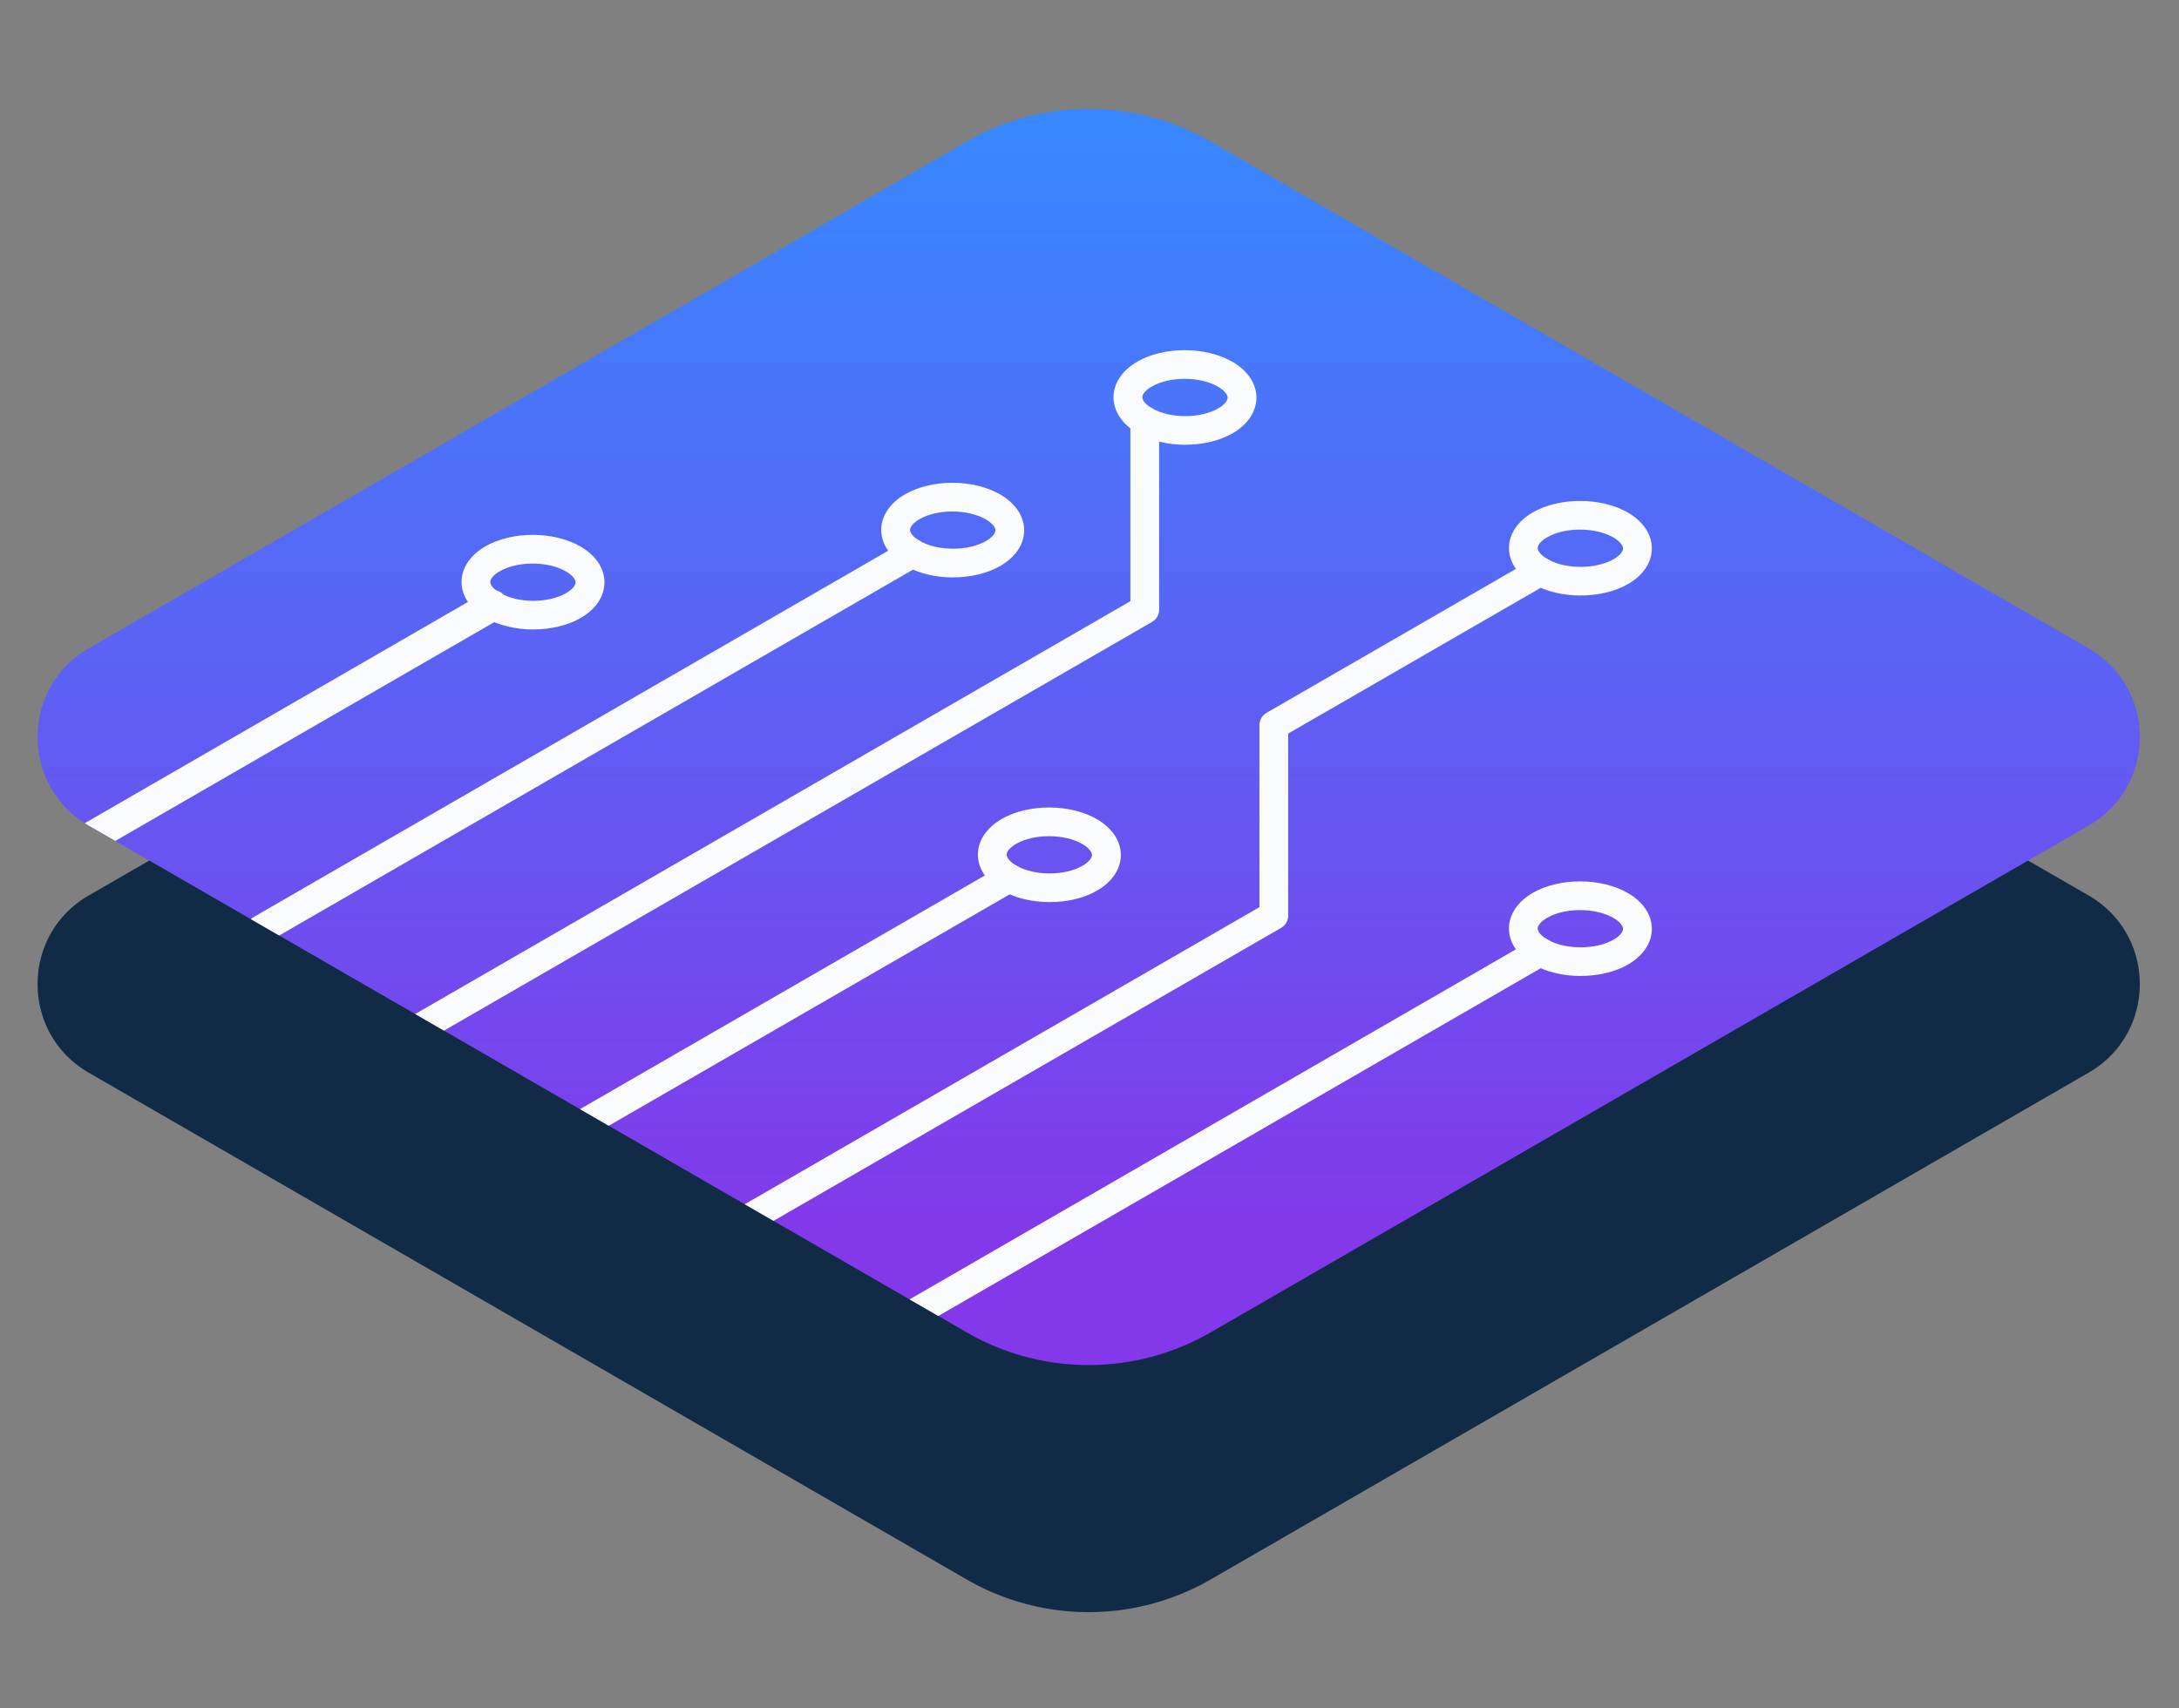 <?xml version="1.0" encoding="UTF-8"?>
<svg data-bbox="8.623 25.002 482.383 344.997" viewBox="0 0 500 392" xmlns="http://www.w3.org/2000/svg" data-type="ugc">
    <rect x="0" y="0" width="500" height="392" fill="#808080" stroke="none"/>
    <g>
        <defs>
            <linearGradient gradientUnits="userSpaceOnUse" y2="284.8" x2="249.81" y1="31.59" x1="249.81" id="4ab8c1d0-3807-4f77-8502-8e1c20f823bb">
                <stop stop-color="#3887fe" offset="0"/>
                <stop stop-color="#8338ea" offset="1"/>
            </linearGradient>
            <clipPath id="2885bf99-a65c-464c-af1d-3f310b28160b">
                <path d="m20.36 189.48 201.44 116.3a56 56 0 0 0 56.02 0l201.44-116.3c15.66-9.04 15.66-31.63 0-40.67L277.82 32.51a56 56 0 0 0-56.02 0L20.36 148.81c-15.65 9.04-15.65 31.63 0 40.67"/>
            </clipPath>
        </defs>
        <path d="m20.36 246.19 201.44 116.3a56 56 0 0 0 56.02 0l201.44-116.3c15.66-9.04 15.66-31.63 0-40.67L277.82 89.22a56 56 0 0 0-56.02 0L20.36 205.52c-15.65 9.04-15.65 31.63 0 40.67" fill="#112b46"/>
        <path d="m20.36 189.48 201.44 116.3a56 56 0 0 0 56.02 0l201.44-116.3c15.66-9.04 15.66-31.63 0-40.67L277.82 32.51a56 56 0 0 0-56.02 0L20.36 148.81c-15.65 9.04-15.65 31.63 0 40.67" fill="url(#4ab8c1d0-3807-4f77-8502-8e1c20f823bb)"/>
        <g clip-path="url(#2885bf99-a65c-464c-af1d-3f310b28160b)">
            <path d="M20.01 196.18c-1.21 0-2.39-.63-3.05-1.76a3.516 3.516 0 0 1 1.29-4.8l93.05-53.73c1.68-.97 3.83-.39 4.8 1.29s.39 3.83-1.29 4.8l-93.05 53.73c-.55.32-1.16.47-1.75.47" fill="#f9fbfc"/>
            <path d="M59.93 216.58a3.302 3.302 0 0 1-1.65-6.16l149.45-86.29c1.58-.92 3.6-.37 4.51 1.21s.37 3.6-1.21 4.51L61.58 216.14c-.52.3-1.09.44-1.65.44" fill="#f9fbfc"/>
            <path d="M202.4 308.97a3.302 3.302 0 0 1-1.65-6.16l151.01-87.19c1.58-.92 3.6-.37 4.51 1.21s.37 3.6-1.21 4.51l-151.01 87.19c-.52.3-1.09.44-1.65.44" fill="#f9fbfc"/>
            <path d="M165.29 286.73a3.302 3.302 0 0 1-1.65-6.16l125.35-72.37v-41.75c0-1.18.63-2.27 1.65-2.86l61.13-35.29c1.58-.92 3.6-.37 4.51 1.21s.37 3.6-1.21 4.51l-59.48 34.34v41.75c0 1.18-.63 2.27-1.65 2.86l-127 73.32c-.52.3-1.09.44-1.65.44" fill="#f9fbfc"/>
            <path d="M90.35 242.68a3.302 3.302 0 0 1-1.65-6.16l170.68-98.54V96.55c0-1.82 1.48-3.3 3.3-3.3s3.3 1.48 3.3 3.3v43.34c0 1.18-.63 2.27-1.65 2.86L92 242.24c-.52.3-1.09.44-1.65.44" fill="#f9fbfc"/>
            <path d="M126.71 265.35a3.302 3.302 0 0 1-1.65-6.16l104.85-60.53c1.59-.92 3.6-.37 4.51 1.21s.37 3.6-1.21 4.51l-104.85 60.53c-.52.3-1.09.44-1.65.44" fill="#f9fbfc"/>
            <path d="M362.73 224c-3.94 0-7.89-.89-10.97-2.67-3.5-2.02-5.51-5.02-5.51-8.23s1.99-6.17 5.46-8.18c6.1-3.53 15.69-3.51 21.82.03 3.5 2.02 5.51 5.02 5.51 8.23s-1.99 6.17-5.46 8.18c-3.04 1.76-6.95 2.63-10.86 2.63Zm-.17-15.13c-2.76 0-5.51.59-7.55 1.77-1.33.77-2.16 1.71-2.16 2.46s.85 1.73 2.21 2.52c4.14 2.39 11.11 2.4 15.21.03 1.33-.77 2.16-1.71 2.16-2.46s-.85-1.73-2.21-2.52c-2.08-1.2-4.88-1.8-7.66-1.8" fill="#f9fbfc"/>
            <path d="M240.87 207.04c-3.94 0-7.89-.89-10.97-2.67-3.51-2.02-5.52-5.03-5.51-8.24 0-3.19 1.99-6.17 5.46-8.17 6.1-3.53 15.69-3.51 21.82.03 3.51 2.02 5.52 5.03 5.52 8.24s-1.99 6.17-5.46 8.18c-3.04 1.76-6.95 2.63-10.86 2.63m-.17-15.13c-2.76 0-5.51.59-7.55 1.77-1.33.77-2.16 1.71-2.16 2.46s.85 1.73 2.21 2.52c4.14 2.39 11.11 2.4 15.21.03 1.33-.77 2.16-1.71 2.16-2.46s-.85-1.73-2.21-2.52c-2.08-1.2-4.88-1.8-7.66-1.8" fill="#f9fbfc"/>
            <path d="M122.38 144.47c-3.94 0-7.89-.89-10.96-2.67-3.5-2.02-5.51-5.02-5.51-8.23s1.99-6.17 5.46-8.18c6.1-3.53 15.69-3.51 21.82.03 3.51 2.02 5.52 5.03 5.51 8.24 0 3.19-1.99 6.17-5.46 8.17-3.04 1.76-6.95 2.63-10.86 2.63Zm-.16-15.13c-2.76 0-5.51.59-7.56 1.77-1.33.77-2.16 1.71-2.16 2.46s.85 1.73 2.21 2.52c4.13 2.39 11.1 2.4 15.21.03 1.33-.77 2.16-1.71 2.16-2.46s-.85-1.73-2.21-2.52c-2.08-1.2-4.87-1.8-7.66-1.8Z" fill="#f9fbfc"/>
            <path d="M218.69 132.52c-3.94 0-7.89-.89-10.96-2.67-3.5-2.02-5.52-5.02-5.52-8.23s1.99-6.17 5.46-8.18c6.11-3.53 15.69-3.51 21.82.03 3.5 2.02 5.52 5.02 5.52 8.23s-1.99 6.17-5.46 8.18c-3.04 1.76-6.95 2.63-10.86 2.63Zm-.16-15.13c-2.76 0-5.51.59-7.55 1.77-1.33.77-2.16 1.71-2.16 2.46s.85 1.73 2.21 2.51c4.14 2.39 11.11 2.4 15.22.04 1.33-.77 2.16-1.71 2.16-2.46s-.85-1.73-2.21-2.51c-2.08-1.2-4.88-1.81-7.66-1.81Z" fill="#f9fbfc"/>
            <path d="M362.72 136.68c-3.94 0-7.89-.89-10.96-2.67-3.5-2.02-5.51-5.02-5.51-8.23s1.99-6.17 5.46-8.18c6.1-3.52 15.68-3.51 21.82.03 3.51 2.02 5.52 5.03 5.51 8.24 0 3.19-1.99 6.17-5.46 8.17-3.04 1.76-6.95 2.63-10.86 2.63ZM355 123.32c-1.33.77-2.15 1.71-2.15 2.46s.85 1.73 2.21 2.52c4.13 2.39 11.11 2.4 15.21.03 1.33-.77 2.16-1.71 2.16-2.46s-.85-1.73-2.21-2.52c-4.14-2.39-11.1-2.41-15.22-.03" fill="#f9fbfc"/>
            <path d="M271.99 102.08c-3.94 0-7.89-.89-10.97-2.67-3.5-2.02-5.51-5.02-5.51-8.23s1.99-6.17 5.46-8.18c6.1-3.53 15.68-3.51 21.82.03 3.51 2.02 5.52 5.03 5.51 8.24 0 3.19-1.99 6.17-5.46 8.17-3.04 1.76-6.95 2.63-10.86 2.63Zm-7.72-13.36c-1.33.77-2.15 1.71-2.15 2.46s.85 1.73 2.21 2.52c4.14 2.39 11.1 2.4 15.21.03 1.33-.77 2.16-1.71 2.16-2.46s-.85-1.73-2.21-2.52c-4.14-2.39-11.1-2.41-15.22-.03" fill="#f9fbfc"/>
        </g>
    </g>
</svg>
